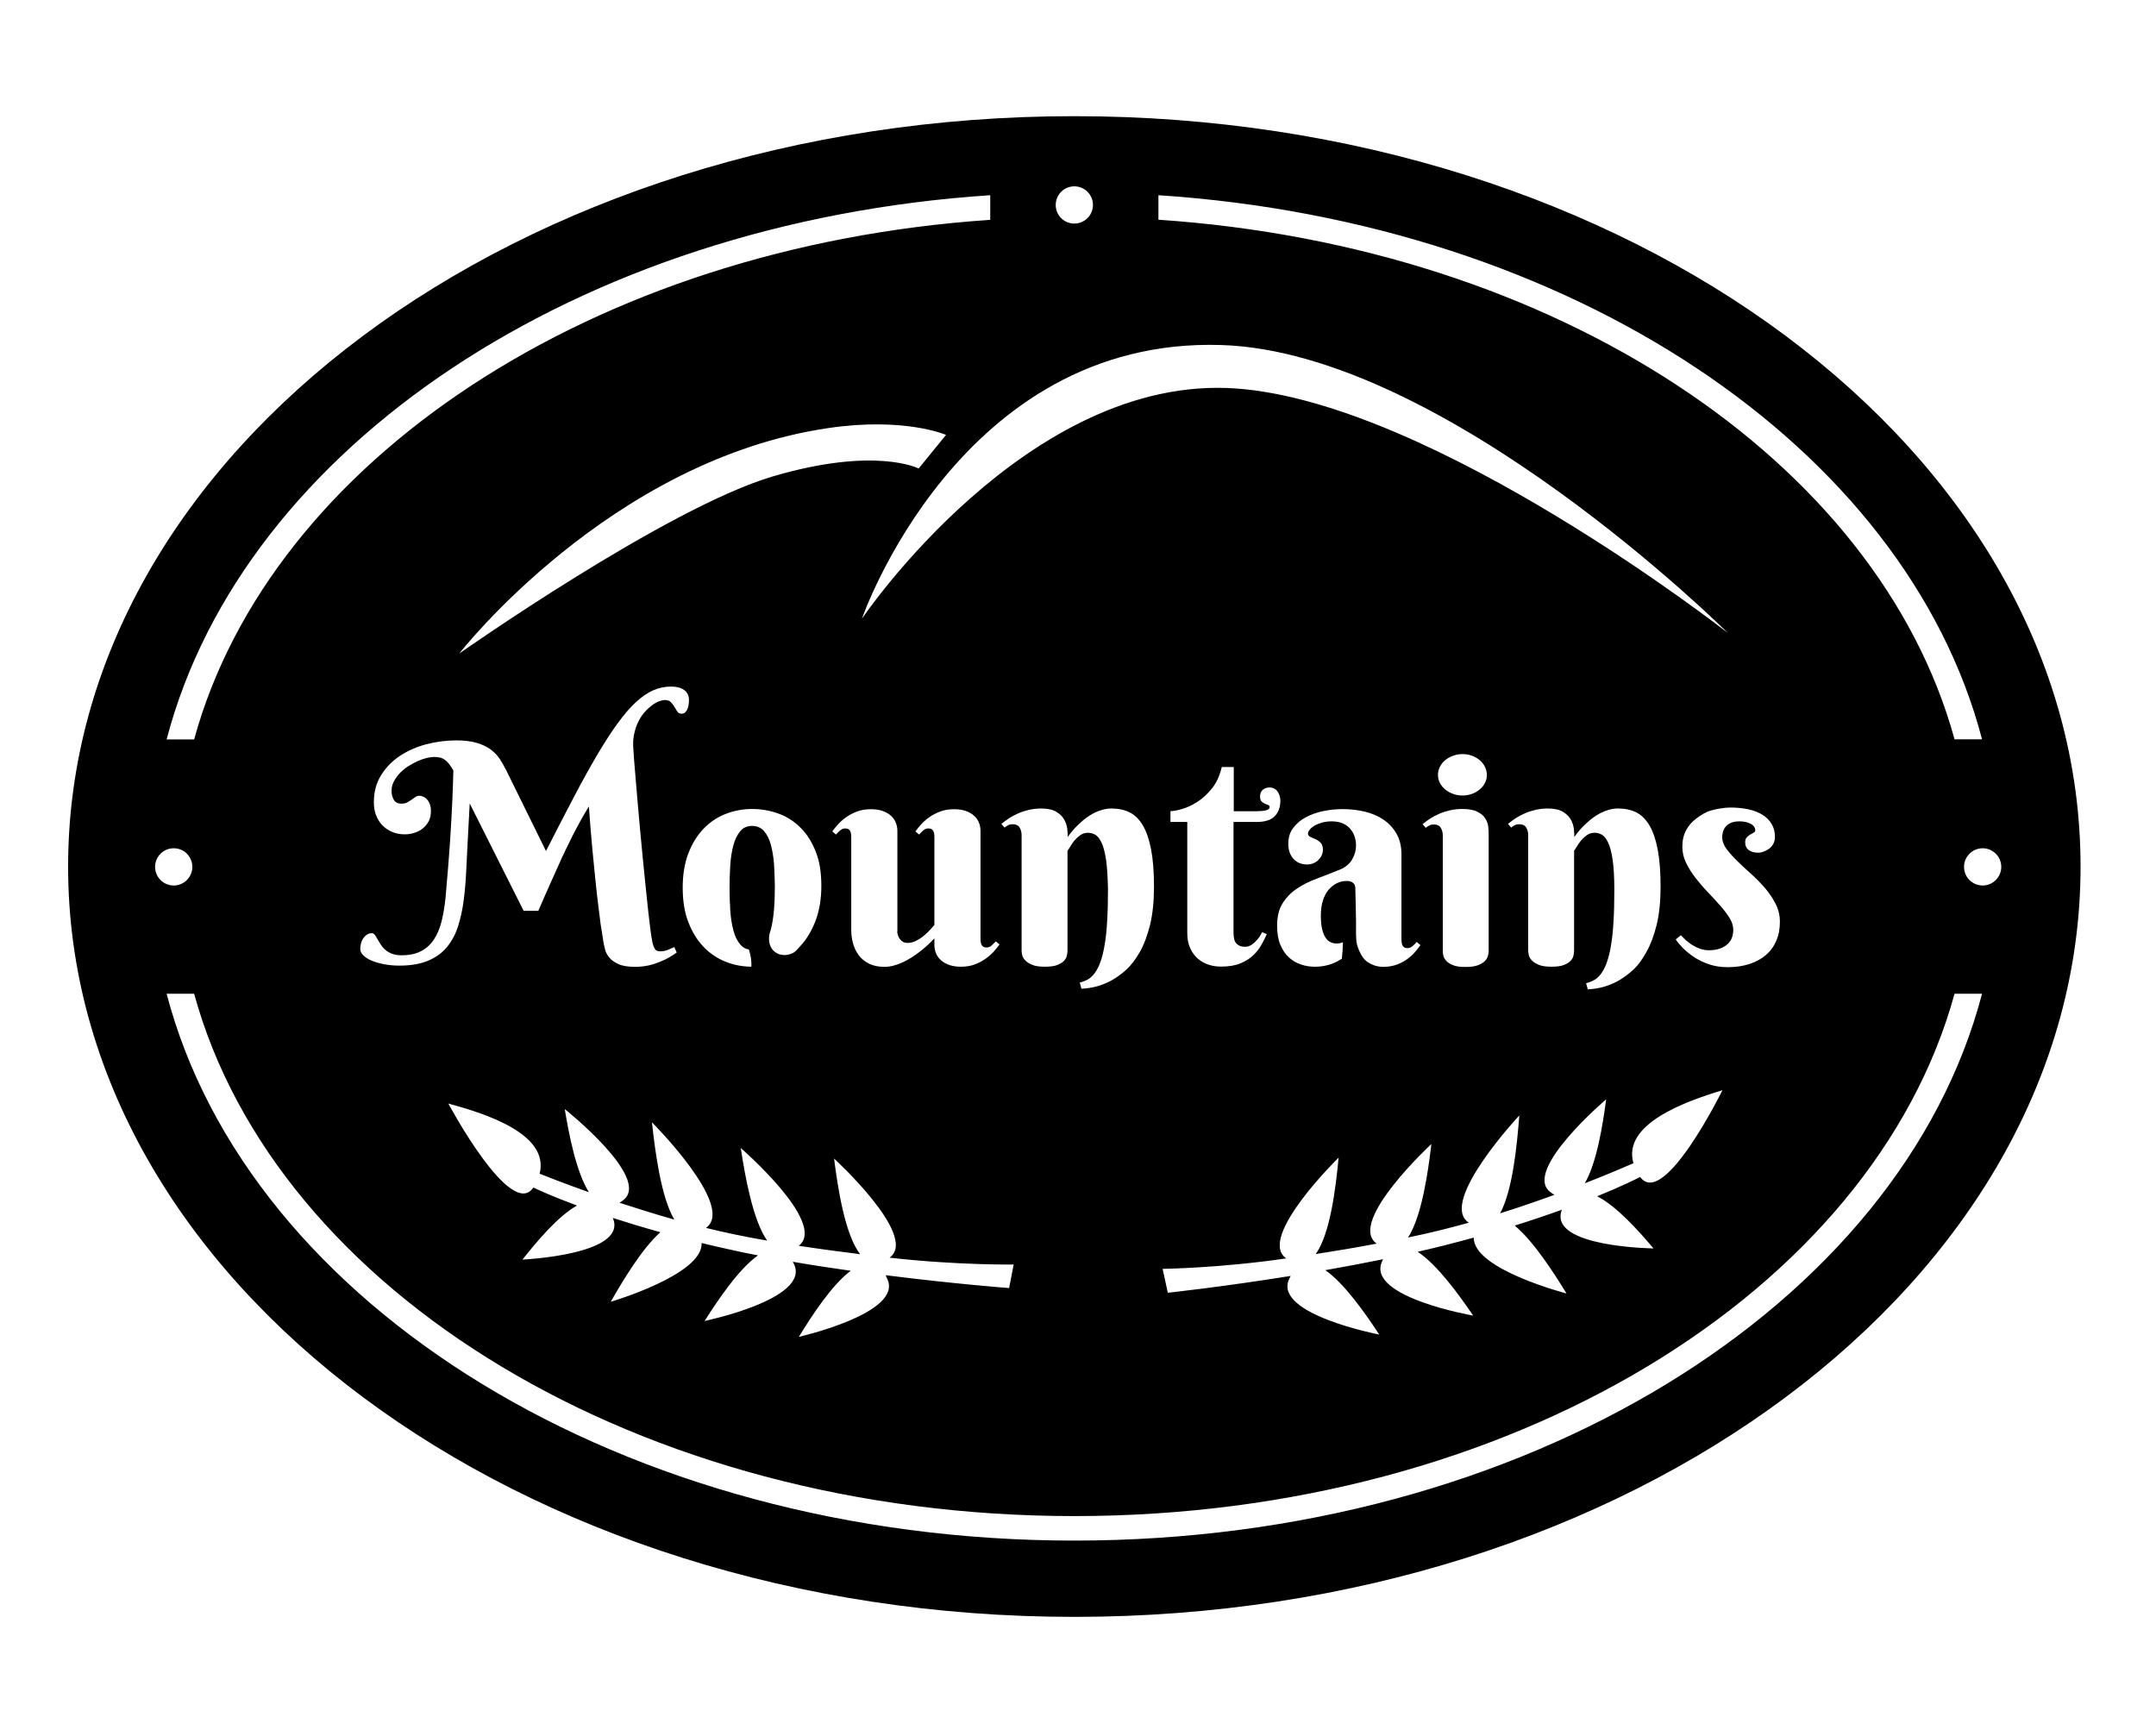 <?xml version="1.0" encoding="utf-8"?>
<!-- Generator: Adobe Illustrator 22.0.0, SVG Export Plug-In . SVG Version: 6.00 Build 0)  -->
<svg version="1.1" id="Layer_1" xmlns="http://www.w3.org/2000/svg" xmlns:xlink="http://www.w3.org/1999/xlink" x="0px" y="0px"
	 viewBox="0 0 1794.7 1440" style="enable-background:new 0 0 1794.7 1440;" xml:space="preserve">
<path d="M894.3,96.7c-462.6,0-837.6,279.7-837.6,624.6s375,624.6,837.6,624.6s837.6-279.7,837.6-624.6S1356.9,96.7,894.3,96.7z
	 M964.3,162.5c343.6,22.6,622,210,685.6,452.9H1627c-63.6-231.8-331.8-410.2-662.7-432.5V162.5z M1376.4,1039.2
	c0,0-86.5-1-76.6-31.2c0.1-0.3,0.2-0.6,0.3-1c-11.6,4.2-24.6,8.6-39.2,13.2c15.6,13,32.1,38.6,43.1,56.5c0,0-77.8-20.1-77.2-46.5
	c-8,2.2-16.3,4.4-25,6.6c-7.1,1.8-14.3,3.5-21.7,5.2c16.3,10.7,34.4,35.8,46.2,53.1c0,0-88.2-15.2-76.1-44.5
	c0.3-0.8,0.7-1.6,1.1-2.4c-16.1,3.3-32.3,6.3-48.1,9.1c16,11.1,33.5,36.2,44.9,53.6c0,0-87.7-16.8-75.2-45.8c0.5-1.1,1-2.1,1.5-3
	c-57.4,9.2-102.3,14-102.3,14l-4.3-19.9c0,0,46.7-0.5,103-8.7c-0.2-0.1-0.3-0.2-0.5-0.3c-23.7-17.4,44-83.6,44-83.6
	c-2.4,25.1-7,63.7-19.1,80.3c16.8-2.6,34-5.5,50.8-8.7c-0.2-0.1-0.4-0.3-0.6-0.4c-23.3-18.3,46.1-82.5,46.1-82.5
	c-2.8,24-8.1,60.4-19.4,77.8c9.2-1.9,18.1-3.9,26.6-6c8-2,16-4.1,24-6.3c-0.2-0.2-0.5-0.3-0.7-0.5c-24-17.5,42.7-88.8,42.7-88.8
	c-1.9,24.9-5.6,62.5-16,81.5c16-5,31.2-10.3,45.2-15.4c-1.1-0.7-2.3-1.4-3.5-2.4c-23.2-17.9,46.6-77.1,46.6-77.1
	c-2.8,21.2-7.8,52.7-17.8,69.9c19.5-7.6,34-13.9,40.5-16.7c-9.5-32.8,43.5-51.5,74.1-60.8c0,0-48.9,99.3-68.5,72.2
	c-2.4,1.3-14.5,7.4-35.8,16.1C1345.7,1004,1364.2,1024.7,1376.4,1039.2z M920.7,715.6c-1-6.3-2.2-11.1-3.8-14.3
	c-1.6-3.3-3.3-5.4-5.2-6.5c-1.9-1-3.9-1.6-5.9-1.6c-2.4,0-4.6,0.6-6.4,1.9c-1.9,1.3-3.5,2.8-4.9,4.4c-1.4,1.7-2.5,3.3-3.5,5
	c-1,1.7-1.8,2.9-2.4,3.7v83.3c0,1.1-0.2,2.4-0.5,3.9c-0.3,1.5-1.1,3-2.4,4.4c-1.3,1.4-3.2,2.5-5.7,3.5c-2.5,1-6,1.4-10.4,1.4
	c-4.4,0-7.9-0.5-10.4-1.6c-2.5-1-4.5-2.3-5.8-3.7c-1.3-1.4-2.2-2.9-2.5-4.4c-0.3-1.5-0.5-2.7-0.5-3.6v-96.3c0-2.4-0.6-4.5-1.7-6.3
	c-1.1-1.8-3-2.7-5.7-2.7c-1.4,0-2.6,0.2-3.6,0.7c-1,0.5-2.1,1.2-3.2,2.1l-2.6-3.1c1.9-1.6,4.1-3.1,6.4-4.7c2.4-1.5,4.9-2.9,7.7-4.1
	c2.7-1.2,5.7-2.1,8.9-2.9c3.2-0.7,6.5-1.1,10-1.1c5.4,0,9.6,0.9,12.6,2.7c3,1.8,5.2,3.9,6.6,6.4c1.4,2.5,2.3,5.1,2.6,7.8
	c0.3,2.7,0.4,5,0.4,6.8c3.1-4.4,6.6-8.4,10.5-11.8c1.6-1.5,3.3-3,5.3-4.4c2-1.4,4-2.7,6.2-3.8c2.2-1.1,4.5-2,7-2.7
	c2.5-0.7,5-1,7.5-1c5.7,0,10.7,1.1,15,3.2c4.4,2.2,8,5.8,11,10.8c3,5.1,5.3,11.8,6.9,20.1c1.6,8.4,2.4,18.7,2.4,31.1
	c0,12.1-1.1,22.5-3.2,31.4c-2.2,8.9-5,16.5-8.5,22.7c-3.5,6.2-7.4,11.3-11.8,15.3c-4.4,3.9-8.9,7-13.3,9.3
	c-4.5,2.2-8.8,3.8-12.9,4.7c-4.1,0.9-7.7,1.3-10.7,1.4l-1.4-5.1c2.5-0.6,4.8-1.5,6.9-2.7c2.1-1.2,4.1-3.1,5.8-5.5
	c1.7-2.4,3.3-5.5,4.6-9.2c1.3-3.7,2.5-8.3,3.4-13.9c1-5.6,1.7-12.2,2.1-19.8c0.5-7.6,0.7-16.5,0.7-26.6
	C922.1,730.3,921.6,721.9,920.7,715.6z M738.6,1064.6c13.5,28.5-73.6,48.2-73.6,48.2c10.9-17.8,27.5-43.4,43.2-55
	c-15.8-2.2-32.1-4.7-48.3-7.5c0.4,0.7,0.8,1.5,1.2,2.3c13,28.9-74.6,47-74.6,47c11.3-17.7,28.5-43.4,44.5-54.6
	c-7.4-1.4-14.7-2.9-21.8-4.5c-8.7-1.9-17.1-3.8-25.2-5.8c1.5,26.3-75.6,48.9-75.6,48.9c10.4-18.2,26.1-44.3,41.3-57.9
	c-14.7-4.1-27.9-8.1-39.6-11.9c0.1,0.3,0.3,0.6,0.4,1c10.8,29.8-75.6,33.7-75.6,33.7c11.8-14.9,29.5-36.1,45.4-45
	c-21.6-8-33.9-13.8-36.3-15c-18.7,27.7-70.8-69.9-70.8-69.9c30.8,8.3,84.4,25.3,76,58.4c6.5,2.6,21.2,8.4,41,15.4
	c-10.6-16.9-16.6-48.1-20.1-69.2c0,0,71.7,56.9,49.1,75.5c-1.2,1-2.3,1.8-3.5,2.5c14.1,4.6,29.5,9.4,45.6,14
	c-11-18.6-15.9-56.2-18.6-81c0,0,69,69.1,45.6,87.4c-0.2,0.2-0.5,0.4-0.7,0.5c8,2,16.1,3.8,24.2,5.5c8.6,1.8,17.5,3.5,26.8,5.1
	c-11.9-17-18.3-53.2-22-77.1c0,0,71.5,61.9,48.8,81c-0.2,0.2-0.4,0.3-0.5,0.4c16.9,2.6,34.2,4.9,51.1,7
	c-12.6-16.2-18.5-54.6-21.7-79.6c0,0,69.9,63.9,46.7,82.1c-0.2,0.1-0.3,0.2-0.5,0.4c56.5,6.4,103.3,5.7,103.3,5.7l-3.8,19.6
	c0,0-45-3.4-102.7-10.7C737.6,1062.6,738.1,1063.6,738.6,1064.6z M371.8,633.7c-1.9-1.8-4.1-2.8-5.5-3.1c-1.4-0.3-3.1-0.5-5.1-0.5
	c-1.7,0-3.7,0.3-6.2,0.9c-2.5,0.6-5,1.5-7.6,2.7c-2.6,1.2-5.2,2.6-7.9,4.3c-2.6,1.7-4.9,3.7-7,5.9c-2,2.2-3.7,4.6-5,7.3
	c-1.3,2.7-1.7,5.5-1.5,8.5c0.2,3.4,1.9,6.7,2.9,7.5c1,0.8,1.9,1.3,2.9,1.5c1,0.2,1.6,0.3,2.1,0.3c2.1,0,3.8-0.4,5.1-1.1
	c1.3-0.7,2.5-1.5,3.6-2.2c1.1-0.8,2.1-1.5,3.1-2.2c1-0.7,2.1-1.1,3.3-1.1c1,0,2.1,0.2,3.2,0.7c1.1,0.5,2.2,1.2,3.1,2.2
	c1,1,1.8,2.3,2.4,3.9c0.7,1.6,1,3.6,1,5.9c0,3.3-0.6,6.2-1.9,8.6c-1.3,2.4-3,4.4-5,6c-2,1.6-4.4,2.8-7,3.6s-5.2,1.2-7.8,1.2
	c-4,0-7.6-0.7-10.8-2.1c-3.2-1.4-5.9-3.3-8.2-5.7c-2.2-2.4-3.9-5.2-5.1-8.5c-1.2-3.2-1.7-6.7-1.7-10.3c0-8.6,2-16.2,6-22.6
	c4-6.4,9.2-11.8,15.7-16.1c6.5-4.3,13.8-7.5,22-9.7c8.2-2.1,16.5-3.2,25-3.2c6.8,0,12.5,0.7,17.1,2.1c4.6,1.4,8.4,3.2,11.5,5.5
	c3.1,2.3,5.6,5,7.6,8c2,3.1,3.8,6.3,5.5,9.7l32.9,66.8c8.6-16.9,16.4-32,23.4-45.3c7-13.3,13.5-25.1,19.5-35.2
	c6-10.1,11.6-18.8,16.8-25.9c5.2-7.1,10.2-13,15.1-17.5c4.9-4.5,9.7-7.8,14.5-9.9c4.8-2.1,9.7-3.1,14.9-3.1c4.4,0,8,0.9,10.7,2.8
	c2.7,1.9,4.1,4.7,4.1,8.4c0,3.3-0.5,6.1-1.6,8.2c-1.1,2.2-2.6,3.2-4.5,3.2c-1.6,0-2.8-0.6-3.6-1.8c-0.8-1.2-1.6-2.5-2.4-3.9
	c-0.8-1.4-1.8-2.7-2.9-3.9c-1.2-1.2-2.9-1.8-5.1-1.8c-1.3,0-3,0.4-4.9,1.1c-1.9,0.7-3.9,1.9-5.9,3.4c-2,1.5-4.1,3.4-6,5.6
	c-2,2.2-3.7,4.9-5.2,7.9c-1.5,3-2.7,6.4-3.5,10.2c-0.8,3.8-1.1,8-0.7,12.6c0.3,5.2,0.8,11.4,1.4,18.4c0.6,7,1.2,14.5,1.9,22.6
	c0.7,8,1.5,16.3,2.2,24.9c0.8,8.6,1.6,17,2.4,25.3c0.8,8.3,1.6,16.3,2.4,23.9c0.8,7.6,1.5,14.6,2.2,20.8c0.7,6.2,1.3,11.4,1.9,15.7
	c0.6,4.3,1,7.2,1.4,8.8c0.5,2.4,1.2,4.3,2,5.8c0.8,1.5,2.3,2.2,4.5,2.2c2.2,0,4.4-0.4,6.4-1.2c2-0.8,3.8-1.6,5.4-2.4l2,4.6
	c-1.5,1.1-3.4,2.3-5.7,3.7c-2.3,1.4-4.9,2.7-7.9,3.9c-3,1.2-6.2,2.3-9.7,3.1c-3.5,0.8-7.3,1.2-11.4,1.2c-5.7,0-10.3-0.7-13.6-2.2
	c-3.3-1.5-5.9-3.2-7.7-5.4c-1.8-2.1-3-4.4-3.6-6.7c-0.6-2.4-1.1-4.5-1.4-6.4c-0.7-4.2-1.5-9.4-2.4-15.3c-0.8-6-1.6-12.4-2.4-19.3
	c-0.8-6.9-1.6-13.9-2.3-21.2c-0.7-7.3-1.4-14.4-2.1-21.3c-0.6-6.9-1.2-13.5-1.7-19.6c-0.5-6.1-0.9-11.5-1.2-16.1
	c-2.5,4.1-4.8,8-6.9,11.8c-2.1,3.8-4.2,7.7-6.2,11.6c-2,4-4,8.1-6.1,12.4c-2.1,4.3-4.3,9-6.5,14.1c-2.3,5.1-4.8,10.6-7.5,16.7
	c-2.7,6.1-5.7,12.8-8.9,20.3h-12.2l-44.9-89.4l-1.6,30c-0.5,8.7-0.9,17.4-1.3,26c-0.4,8.6-1.1,16.8-2.1,24.6c-1,7.8-2.6,15-4.7,21.6
	c-2.1,6.7-5.2,12.4-9.2,17.3c-4,4.9-9.3,8.7-15.7,11.4c-6.4,2.7-14.5,4.1-24.1,4.1c-4.2,0-8.3-0.4-12.2-1.1
	c-3.9-0.7-7.4-1.7-10.3-2.9c-3-1.2-5.4-2.7-7.2-4.4c-1.8-1.7-2.7-3.6-2.7-5.5c0-1.5,0.2-3,0.6-4.6c0.4-1.5,1-2.9,1.9-4.2
	c0.8-1.3,1.9-2.3,3.1-3.1c1.2-0.8,2.6-1.2,4.1-1.2c0.9,0,1.7,0.5,2.4,1.4c0.7,0.9,1.4,2.1,2.2,3.4c0.7,1.4,1.6,2.8,2.6,4.4
	c1,1.6,2.2,3.1,3.7,4.4c1.5,1.4,3.4,2.5,5.5,3.4c2.2,0.9,4.9,1.4,8.1,1.4c6.4,0,11.8-1.1,16.1-3.3c4.4-2.2,8-5.4,10.8-9.5
	c2.8-4.2,5-9.2,6.5-15.1c1.5-5.9,2.6-12.6,3.4-20.1c0.3-4.2,0.7-8.2,1-12c0.3-3.9,0.7-7.7,1-11.5c0.3-3.8,0.6-7.7,0.9-11.7
	c0.3-3.9,0.6-8.1,0.9-12.5c0.4-6.4,0.8-12.5,1.1-18.3c0.3-5.8,0.6-11.2,0.8-16.1c0.2-5,0.4-9.5,0.5-13.5s0.2-7.4,0.3-10.3
	C375.6,638.3,373.7,635.5,371.8,633.7z M747.4,778.3c0.4,1.2,0.9,2.3,1.6,3.3c0.7,1,1.6,1.8,2.7,2.4c1.1,0.6,2.4,0.9,3.9,0.9
	c2.4,0,4.8-0.6,7.2-1.9c2.4-1.2,4.6-2.7,6.6-4.4c2-1.7,3.7-3.4,5.2-5c1.5-1.7,2.5-2.9,3.2-3.7v-72.8c0-0.7,0-1.6-0.1-2.4
	c-0.1-0.9-0.3-1.7-0.6-2.5c-0.3-0.8-0.8-1.4-1.5-1.9c-0.7-0.5-1.6-0.7-2.9-0.7c-1.5,0-2.9,0.6-4.2,1.7c-1.3,1.1-2.4,2.3-3.4,3.4
	l-3.1-2.6c1.2-1.7,2.8-3.7,4.7-5.8c1.9-2.1,4.1-4.1,6.8-6c2.7-1.9,5.7-3.5,9.2-4.8c3.4-1.3,7.3-1.9,11.5-1.9c3.7,0,6.9,0.5,9.6,1.4
	c2.7,1,5,2.2,6.9,3.9c1.8,1.6,3.2,3.5,4.1,5.7c0.9,2.2,1.4,4.5,1.4,7v89.6c0,0.7,0,1.6,0.1,2.4c0.1,0.9,0.3,1.7,0.6,2.5
	c0.3,0.8,0.8,1.4,1.5,1.9c0.7,0.5,1.6,0.7,2.9,0.7c1.6,0,3-0.6,4.2-1.7s2.4-2.3,3.5-3.4l3,2.6c-1.2,1.7-2.8,3.7-4.7,5.8
	s-4.1,4.1-6.8,6c-2.7,1.9-5.7,3.5-9.1,4.8c-3.4,1.3-7.3,1.9-11.6,1.9c-3.7,0-6.8-0.5-9.5-1.4c-2.7-1-5-2.2-6.9-3.9s-3.3-3.5-4.2-5.7
	c-0.9-2.2-1.4-4.6-1.4-7v-5.6c-4.2,4.5-8.5,8.4-13.1,11.8c-2,1.5-4.1,3-6.4,4.4c-2.2,1.4-4.6,2.7-7,3.8c-2.4,1.1-4.9,2-7.5,2.7
	s-5.2,1-7.7,1c-5,0-9.2-0.9-12.8-2.7c-3.5-1.8-6.4-4.1-8.5-7c-2.2-2.9-3.7-6.2-4.7-9.8s-1.5-7.3-1.5-11v-77.2c0-0.7,0-1.6-0.1-2.4
	c-0.1-0.9-0.3-1.7-0.6-2.5c-0.3-0.8-0.8-1.4-1.5-1.9c-0.7-0.5-1.6-0.7-2.9-0.7c-1.5,0-2.9,0.6-4.2,1.7c-1.3,1.1-2.4,2.3-3.4,3.4
	l-3.1-2.6c1.2-1.7,2.8-3.7,4.7-5.8c1.9-2.1,4.1-4.1,6.8-6c2.7-1.9,5.7-3.5,9.2-4.8c3.4-1.3,7.3-1.9,11.5-1.9c3.7,0,6.9,0.5,9.6,1.4
	c2.7,1,5,2.2,6.9,3.9c1.8,1.6,3.2,3.5,4.1,5.7c0.9,2.2,1.4,4.5,1.4,7v83.3C746.8,775.9,747,777.1,747.4,778.3z M643.2,396.6
	C554.5,422.9,382.3,544,382.3,544s125.3-161.1,307.4-187.7c63.4-9.3,97.8,5.7,97.8,5.7L764.7,390C764.7,390,728.9,371.3,643.2,396.6
	z M644.3,719c-0.5-6-1.4-11.4-2.7-16.1c-1.3-4.7-3.2-8.4-5.7-11.2c-2.5-2.8-5.8-4.2-9.9-4.2c-4.1,0-7.4,1.5-9.8,4.4
	c-2.5,3-4.4,6.8-5.7,11.7c-1.3,4.8-2.2,10.3-2.6,16.4c-0.4,6.2-0.6,12.5-0.6,18.9c0,6.5,0.2,12.8,0.6,19c0.4,6.2,1.3,11.7,2.6,16.6
	c1.3,4.9,3.2,8.8,5.7,11.7c1.9,2.3,4.3,3.7,7.2,4.2c1.5,4.7,2.4,9.7,2,14.3c-7.4-0.1-14.5-1.4-21.3-4.1c-7-2.8-13.1-6.9-18.4-12.4
	c-5.3-5.5-9.5-12.3-12.7-20.6c-3.2-8.2-4.7-17.8-4.7-28.7c0-10.9,1.6-20.4,4.7-28.6c3.2-8.2,7.4-15,12.7-20.5
	c5.3-5.5,11.4-9.6,18.4-12.3c7-2.7,14.3-4.1,21.9-4.1c7.6,0,15,1.3,21.9,3.8c7,2.5,13.1,6.4,18.4,11.7c5.3,5.2,9.5,11.9,12.7,19.9
	c3.2,8,4.7,17.5,4.7,28.5c0,10.9-1.6,20.5-4.7,28.9c-3.2,8.4-7.4,15.5-12.7,21.2c-2.1,2.3-4,4.9-6.7,6.1
	c-9.9,4.6-21.7-1.6-19.1-15.9c0.2-1.2,0.8-2.4,1.1-3.6c1.3-5,2.2-10.7,2.7-17c0.5-6.3,0.7-12.7,0.7-19.2
	C644.9,731.3,644.7,725.1,644.3,719z M1046.9,675.2c6.6,0,10-1.1,10-3.4c0-0.8-0.4-1.4-1.2-1.7c-0.8-0.3-1.8-0.7-2.8-1.1
	c-1-0.5-2-1.1-2.8-1.9c-0.8-0.8-1.2-2.2-1.2-4.1c0-2.3,0.7-4.2,2.2-5.5c1.5-1.3,3.3-2,5.7-2c1.5,0,2.8,0.3,3.9,0.9
	c1.1,0.6,2.1,1.5,2.8,2.5c0.7,1,1.3,2.2,1.7,3.6c0.4,1.3,0.6,2.7,0.6,4c0,5.4-1.6,9.7-4.7,12.9c-3.1,3.2-8.1,4.8-15,4.8h-19.3v92.1
	c0,4.4,0.8,7.5,2.5,9.2c1.7,1.7,3.9,2.6,6.9,2.6c2.2,0,4.2-0.6,6-1.9s3.2-2.7,4.5-4.2c1.5-1.7,2.8-3.8,3.9-6.1l3.9,1.7
	c-1.2,2.7-2.7,5.6-4.4,8.7c-1.7,3.2-4,6.1-6.8,8.8c-2.8,2.7-6.4,5-10.7,6.8c-4.3,1.8-9.7,2.7-16.1,2.7c-3.7,0-7.2-0.5-10.5-1.6
	c-3.4-1.1-6.4-2.8-9-5.1c-2.6-2.3-4.7-5.2-6.3-8.7c-1.6-3.5-2.4-7.7-2.4-12.6v-92.4h-14v-9c2.3,0,5.6-0.6,9.7-1.8
	c4.2-1.2,8.4-3.2,12.8-6c4.4-2.8,8.4-6.6,12.2-11.3c3.7-4.7,6.4-10.6,8-17.6h10v36.8H1046.9z M1123.3,689.2
	c-3.6-3.7-8.5-5.5-14.8-5.5c-2.8,0-5.4,0.3-7.9,1c-2.4,0.7-4.5,1.5-6.2,2.5c-1.7,1-3.1,2.1-4.1,3.3c-1,1.2-1.5,2.3-1.5,3.4
	c0,1.2,0.6,2.1,1.9,2.7c1.3,0.5,2.7,1.2,4.3,1.9c1.6,0.7,3,1.7,4.3,3c1.3,1.3,1.9,3.3,1.9,5.9c0,1.7-0.4,3.3-1.1,4.8
	c-0.7,1.5-1.7,2.7-2.9,3.9c-1.2,1.1-2.6,2-4.2,2.6c-1.6,0.6-3.3,0.9-5,0.9c-4.7,0-8.4-1.6-11.3-4.7c-2.9-3.2-4.3-7.4-4.3-12.6
	c0-5.1,1.3-9.4,4-13c2.7-3.6,6.1-6.6,10.4-8.9c4.3-2.3,9.1-4.1,14.5-5.2c5.4-1.1,10.8-1.7,16.2-1.7c6.5,0,12.7,0.7,18.6,2.1
	c5.9,1.4,11.1,3.7,15.6,6.7c4.5,3.1,8.1,7,10.8,11.7c2.7,4.7,4.1,10.5,4.1,17.2v70.4c0,0.7,0,1.6,0.1,2.5c0.1,0.9,0.3,1.7,0.6,2.5
	c0.3,0.7,0.8,1.4,1.5,1.9c0.7,0.5,1.6,0.7,2.9,0.7c1.5,0,2.9-0.6,4.2-1.7c1.3-1.1,2.4-2.3,3.4-3.4l3.1,2.6c-1.2,1.7-2.7,3.7-4.5,5.7
	c-1.7,2.1-3.9,4-6.4,5.9c-2.5,1.8-5.4,3.4-8.7,4.6c-3.3,1.2-7.1,1.9-11.3,1.9c-5.2,0-9.9-1.6-14-4.7c-4.1-3.1-7.1-10.4-8-14.4
	c-1-4.3-0.7-12.9-0.7-18c0-7.2-0.5-21.3-0.6-28.4c0-2-0.7-3.5-2-4.5c-1.3-1-3-1.5-5.1-1.5c-2.9,0-5.7,0.6-8.3,1.9
	c-2.6,1.3-4.9,3.1-6.9,5.5c-2,2.4-3.6,5.4-4.7,9c-1.2,3.6-1.7,7.7-1.7,12.5c0,4.6,0.4,8.3,1.1,11.3c0.7,3,1.7,5.4,2.9,7.1
	c1.2,1.8,2.6,3,4.2,3.7c1.6,0.7,3.2,1.1,5,1.1c1.8,0,3.5-0.4,5.2-1.1c-0.1,4.5-0.4,9.3-0.9,13.7c-1.4,0.9-2.9,1.8-4.3,2.5
	c-3,1.5-6,2.6-9,3.2c-3,0.7-6.1,1-9.2,1c-4,0-7.9-0.6-11.6-1.9c-3.7-1.2-7.1-3.2-10-5.9c-3-2.7-5.3-6.2-7.1-10.5
	c-1.8-4.3-2.7-9.6-2.7-15.8c0-7.6,1.5-13.8,4.5-18.6c3-4.8,6.9-8.9,11.8-12.2c4.9-3.3,10.4-6.1,16.6-8.4c6.2-2.3,12.5-4.8,19-7.4
	c4.8-1.9,8.3-4.8,10.5-8.5c2.2-3.8,3.3-7.7,3.3-11.7C1128.7,697.8,1126.9,692.9,1123.3,689.2z M1198.1,677.4
	c2.7-1.2,5.7-2.1,8.9-2.9c3.2-0.7,6.5-1.1,10-1.1c5.4,0,9.6,0.7,12.6,2.2c3,1.5,5.2,3.2,6.6,5.4c1.4,2.1,2.3,4.4,2.6,6.8
	c0.3,2.4,0.4,4.5,0.4,6.4v97.5c0,1.1-0.2,2.4-0.6,3.9c-0.4,1.5-1.2,3-2.6,4.4c-1.4,1.4-3.3,2.5-5.9,3.5c-2.6,1-6.1,1.4-10.5,1.4
	c-4.4,0-7.9-0.5-10.3-1.6c-2.5-1-4.4-2.3-5.6-3.7c-1.2-1.4-2-2.9-2.3-4.4c-0.3-1.5-0.4-2.7-0.4-3.6v-96.3c0-2.4-0.6-4.5-1.7-6.3
	c-1.1-1.8-3-2.7-5.7-2.7c-1.4,0-2.6,0.2-3.6,0.7c-1,0.5-2.1,1.2-3.2,2.1l-2.6-3.1c1.9-1.6,4.1-3.1,6.4-4.7
	C1192.8,679.9,1195.4,678.6,1198.1,677.4z M1197,645c0-2.3,0.5-4.6,1.6-6.7c1-2.1,2.5-4,4.4-5.5c1.9-1.6,4-2.8,6.5-3.7
	c2.5-0.9,5.1-1.4,8-1.4c2.8,0,5.5,0.5,7.9,1.4c2.5,0.9,4.6,2.2,6.4,3.7c1.8,1.6,3.3,3.4,4.3,5.5c1,2.1,1.6,4.3,1.6,6.7
	c0,2.4-0.5,4.7-1.6,6.7c-1,2.1-2.5,3.9-4.3,5.4c-1.8,1.5-4,2.8-6.4,3.7c-2.5,0.9-5.1,1.4-7.9,1.4c-2.9,0-5.6-0.5-8-1.4
	c-2.5-0.9-4.6-2.1-6.5-3.7c-1.9-1.5-3.3-3.3-4.4-5.4C1197.5,649.6,1197,647.4,1197,645z M1358.6,808.1c-4.4,3.9-8.9,7-13.3,9.3
	c-4.5,2.2-8.8,3.8-12.9,4.7c-4.1,0.9-7.7,1.3-10.7,1.4l-1.4-5.1c2.5-0.6,4.8-1.5,6.9-2.7c2.1-1.2,4.1-3.1,5.8-5.5
	c1.7-2.4,3.3-5.5,4.6-9.2c1.3-3.7,2.5-8.3,3.4-13.9c1-5.6,1.7-12.2,2.1-19.8c0.5-7.6,0.7-16.5,0.7-26.6c0-10.5-0.5-18.8-1.4-25.1
	c-1-6.3-2.2-11.1-3.8-14.3c-1.6-3.3-3.3-5.4-5.2-6.5c-1.9-1-3.9-1.6-5.9-1.6c-2.4,0-4.6,0.6-6.4,1.9c-1.9,1.3-3.5,2.8-4.9,4.4
	c-1.4,1.7-2.5,3.3-3.5,5c-1,1.7-1.8,2.9-2.4,3.7v83.3c0,1.1-0.2,2.4-0.5,3.9c-0.3,1.5-1.1,3-2.4,4.4c-1.3,1.4-3.2,2.5-5.7,3.5
	c-2.5,1-6,1.4-10.4,1.4c-4.4,0-7.9-0.5-10.4-1.6c-2.5-1-4.5-2.3-5.8-3.7c-1.3-1.4-2.2-2.9-2.5-4.4c-0.3-1.5-0.5-2.7-0.5-3.6v-96.3
	c0-2.4-0.6-4.5-1.7-6.3s-3-2.7-5.7-2.7c-1.4,0-2.6,0.2-3.6,0.7c-1,0.5-2.1,1.2-3.2,2.1l-2.6-3.1c1.9-1.6,4.1-3.1,6.4-4.7
	c2.4-1.5,4.9-2.9,7.7-4.1c2.7-1.2,5.7-2.1,8.9-2.9c3.2-0.7,6.5-1.1,10-1.1c5.4,0,9.6,0.9,12.6,2.7c3,1.8,5.2,3.9,6.6,6.4
	c1.4,2.5,2.3,5.1,2.6,7.8c0.3,2.7,0.4,5,0.4,6.8c3.1-4.4,6.6-8.4,10.5-11.8c1.6-1.5,3.3-3,5.3-4.4c2-1.4,4-2.7,6.2-3.8
	c2.2-1.1,4.5-2,7-2.7c2.5-0.7,5-1,7.5-1c5.7,0,10.7,1.1,15,3.2c4.4,2.2,8,5.8,11,10.8c3,5.1,5.3,11.8,6.9,20.1
	c1.6,8.4,2.4,18.7,2.4,31.1c0,12.1-1.1,22.5-3.2,31.4c-2.2,8.9-5,16.5-8.5,22.7C1366.9,799.1,1363,804.2,1358.6,808.1z
	 M1029.2,323.4c-173.9-12.7-311.7,191.6-311.7,191.6s80.8-234.7,299.2-227.8c186.7,5.9,421.6,239.7,421.6,239.7
	S1194,335.4,1029.2,323.4z M1399.2,778.5c1.1,1.2,2.5,2.6,4.1,4.1c1.7,1.5,3.5,2.8,5.5,4.1c2,1.2,4.2,2.3,6.5,3.1
	c2.3,0.8,4.7,1.2,7.1,1.2c6,0,10.9-1.4,14.7-4.3c3.8-2.9,5.7-7.1,5.7-12.8c0-3.2-1-6.4-3.1-9.8c-2.1-3.4-4.7-6.8-7.9-10.4
	c-3.2-3.6-6.6-7.3-10.2-11.1c-3.7-3.8-7.1-7.8-10.2-11.8c-3.2-4.1-5.8-8.3-7.9-12.6c-2.1-4.3-3.1-8.8-3.1-13.5
	c0-5.2,1.1-9.8,3.2-13.7c2.1-3.9,4.9-7.1,8.5-9.7c3.5-2.6,7.6-5.4,12.1-6.6c4.5-1.3,11.1-2.5,16-2.5c5.6,0,10.6,0.5,15.2,1.5
	c4.6,1,8.5,2.5,11.8,4.6c3.3,2,5.8,4.6,7.6,7.7s2.7,6.6,2.7,10.7c0,3.2-1,5.9-3.1,8.2c-2.1,2.3-6.9,4.9-10.7,4.9
	c-3.6,0-6.3-0.8-8.2-2.3c-1.9-1.5-2.8-3.6-2.8-6.3c0-1.7,0.4-3.1,1.3-4.1c0.9-1,1.8-1.8,2.9-2.4s2.1-1.2,2.9-1.6
	c0.9-0.5,1.3-1.1,1.3-1.8c0-2.3-1.2-4.2-3.7-5.5c-2.5-1.4-5.7-2.1-9.6-2.1c-1.9,0-3.7,0.2-5.4,0.7c-1.7,0.5-3.2,1.3-4.6,2.4
	c-1.3,1.1-2.4,2.5-3.1,4.2c-0.7,1.7-1.1,3.7-1.1,6c0,3.2,1.2,6.5,3.6,9.7c2.4,3.2,5.3,6.5,8.9,10c3.5,3.5,7.4,7,11.5,10.7
	c4.1,3.7,7.9,7.6,11.5,11.7c3.5,4.1,6.5,8.5,8.9,13.2c2.4,4.7,3.6,9.6,3.6,15c0,6-1,11.3-3.1,16c-2,4.7-4.9,8.6-8.7,11.8
	c-3.8,3.2-8.4,5.7-13.7,7.4c-5.4,1.7-11.3,2.6-17.9,2.6c-5.7,0-10.9-0.8-15.6-2.4c-4.7-1.6-8.8-3.6-12.4-6c-3.6-2.4-6.7-4.9-9.3-7.5
	c-2.6-2.7-4.6-5.1-6-7.2L1399.2,778.5z M894.3,155.1c8.5,0,15.5,6.9,15.5,15.5c0,8.5-6.9,15.5-15.5,15.5s-15.5-6.9-15.5-15.5
	C878.8,162,885.8,155.1,894.3,155.1z M824.3,162.5V183c-330.9,22.3-599.1,200.7-662.7,432.5h-22.9
	C202.3,372.5,480.7,185.1,824.3,162.5z M129.1,721.6c0-8.5,6.9-15.5,15.5-15.5s15.5,6.9,15.5,15.5c0,8.5-6.9,15.5-15.5,15.5
	S129.1,730.1,129.1,721.6z M894.3,1282.4c-375.3,0-687.7-196-755.6-455.2h22.9c68,247.9,370.1,434.8,732.7,434.8
	c362.5,0,664.7-186.9,732.7-434.8h22.9C1582,1086.4,1269.6,1282.4,894.3,1282.4z M1650.4,737.1c-8.5,0-15.5-6.9-15.5-15.5
	c0-8.5,6.9-15.5,15.5-15.5c8.5,0,15.5,6.9,15.5,15.5C1665.9,730.1,1658.9,737.1,1650.4,737.1z"/>
</svg>
